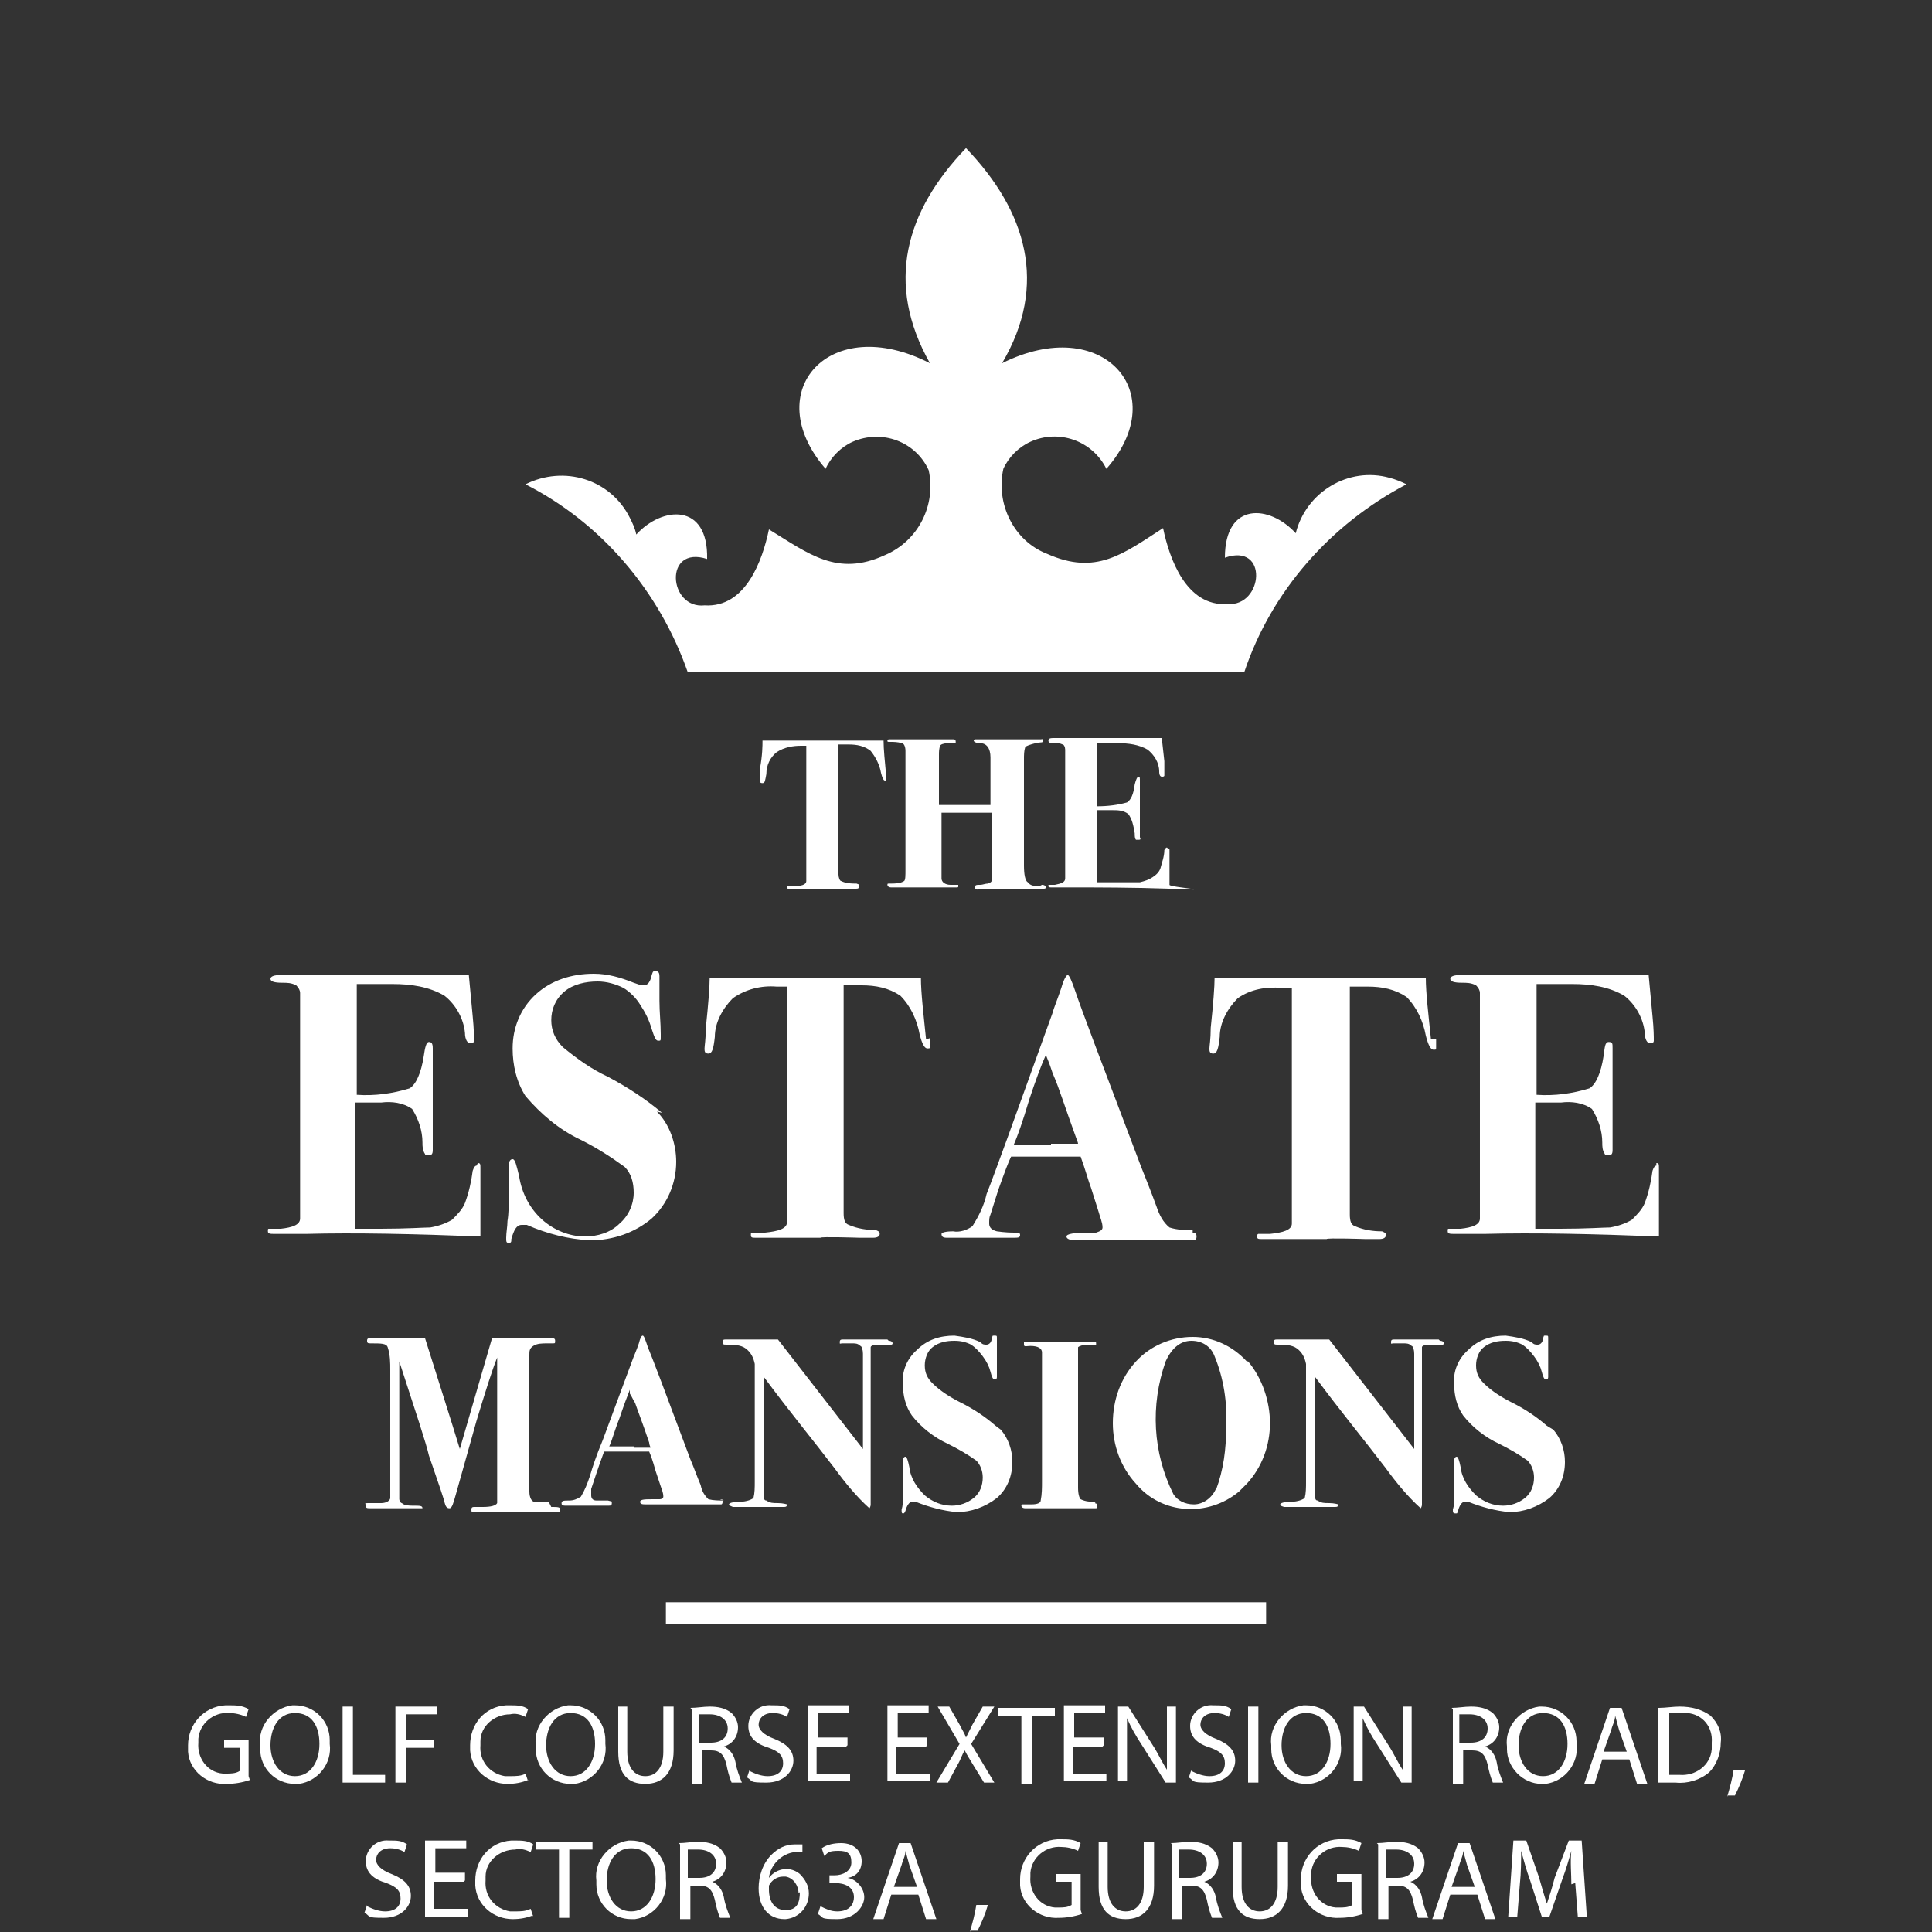 <?xml version="1.0" encoding="UTF-8"?>
<svg id="Layer_1" data-name="Layer 1" xmlns="http://www.w3.org/2000/svg" version="1.1" viewBox="0 0 150 150">
  <rect x="0" y="0" width="150" height="150" fill="#333333" stroke="none"/>
  <defs>
    <style>
      .cls-1 {
        fill: #fff;
        stroke-width: 0px;
      }
    </style>
  </defs>
  <g id="Group_506" data-name="Group 506">
    <g id="Group_499" data-name="Group 499">
      <rect id="Rectangle_24" data-name="Rectangle 24" class="cls-1" x="51.7" y="124.4" width="46.6" height="1.7"/>
      <path id="Path_443" data-name="Path 443" class="cls-1" d="M53.4,52.2h0c-2.2-6.3-6.7-11.6-12.6-14.6,3-1.5,6.6-.4,8.1,2.6.2.4.4.8.5,1.3,2-2.2,5.6-2.5,5.5,1.9-3.4-1.1-3,3.9-.2,3.6,3.2.2,4.5-3.5,5-5.9,3.1,1.9,5.3,3.7,9,2,2.6-1.1,4-3.9,3.4-6.6-1-2.2-3.6-3.2-5.9-2.2-.9.4-1.7,1.2-2.1,2.1-5.2-6,.3-12.2,8.1-8.2-3.5-6.2-1.9-11.8,2.8-16.7,4.7,4.9,6.4,10.6,2.8,16.7,7.8-3.9,13.3,2.3,8.1,8.2-1.1-2.2-3.7-3.1-5.9-2.1-.9.4-1.7,1.2-2.1,2.1-.6,2.7.8,5.6,3.4,6.6,3.8,1.7,5.9,0,9-2,.5,2.4,1.8,6.1,5,5.9,2.8.2,3.2-4.8-.2-3.6,0-4.4,3.5-4.1,5.5-1.9.8-3.2,4.1-5.2,7.3-4.3.4.1.9.3,1.3.5-5.9,3.1-10.5,8.3-12.6,14.6h-43.2,0Z"/>
      <path id="Path_444" data-name="Path 444" class="cls-1" d="M19.4,138.2c-.6.2-1.2.3-1.8.3-1.5.1-2.9-1-3-2.5,0-.2,0-.3,0-.5,0-1.6,1.2-3,2.9-3.1h.3c.5,0,1,0,1.5.3l-.2.6c-.4-.2-.9-.3-1.3-.3-1.2-.1-2.3.8-2.4,2v.3c-.1,1.2.7,2.3,1.9,2.4.1,0,.2,0,.3,0,.3,0,.7,0,1-.2v-1.8h-1.2v-.6h1.9v2.8h0Z"/>
      <path id="Path_445" data-name="Path 445" class="cls-1" d="M21,135.5c0,1.3.7,2.4,1.9,2.4s1.9-1.1,1.9-2.5-.6-2.4-1.9-2.4-1.9,1.2-1.9,2.5M25.6,135.4c.2,1.5-.9,2.9-2.4,3.1-.1,0-.2,0-.3,0-1.5,0-2.7-1.2-2.7-2.7,0,0,0-.2,0-.3-.2-1.5,1-2.9,2.5-3.1,0,0,.2,0,.2,0,1.5,0,2.7,1.2,2.7,2.7,0,.1,0,.2,0,.3"/>
      <path id="Path_446" data-name="Path 446" class="cls-1" d="M26.6,132.5h.8v5.3h2.5v.6h-3.3v-5.9Z"/>
      <path id="Path_447" data-name="Path 447" class="cls-1" d="M30.7,132.5h3.2v.6h-2.4v2h2.2v.6h-2.2v2.7h-.8v-5.9h0Z"/>
      <path id="Path_448" data-name="Path 448" class="cls-1" d="M41,138.2c-.5.2-1,.3-1.6.3-1.5,0-2.8-1.1-2.9-2.6v-.4c0-1.6,1.1-3,2.8-3.1h.3c.5,0,1,0,1.4.3l-.2.6c-.4-.2-.8-.3-1.2-.2-1.2,0-2.3.9-2.3,2.1v.3c-.1,1.2.7,2.2,1.9,2.4.1,0,.2,0,.4,0,.4,0,.9,0,1.2-.2l.2.6h0Z"/>
      <path id="Path_449" data-name="Path 449" class="cls-1" d="M42.4,135.5c0,1.3.7,2.4,1.9,2.4s1.9-1.1,1.9-2.5-.6-2.4-1.9-2.4-1.9,1.2-1.9,2.5M47,135.4c.2,1.5-.9,2.9-2.4,3.1-.1,0-.2,0-.3,0-1.5,0-2.7-1.2-2.7-2.7,0,0,0-.2,0-.3-.2-1.5,1-2.9,2.5-3.1,0,0,.2,0,.2,0,1.5,0,2.7,1.2,2.7,2.7,0,.1,0,.2,0,.3"/>
      <path id="Path_450" data-name="Path 450" class="cls-1" d="M48.7,132.5v3.5c0,1.3.6,1.9,1.4,1.9s1.4-.6,1.4-1.9v-3.5h.8v3.4c0,1.8-.9,2.6-2.2,2.6s-2.1-.7-2.1-2.5v-3.5h.8,0Z"/>
      <path id="Path_451" data-name="Path 451" class="cls-1" d="M54.4,135.3h.8c.8,0,1.3-.4,1.3-1.1s-.6-1.1-1.4-1.1-.5,0-.8,0c0,0,0,2.2,0,2.2ZM53.6,132.6c.5,0,1-.1,1.5-.1.6,0,1.2.1,1.7.5.3.3.5.7.5,1.1,0,.7-.4,1.3-1.1,1.5h0c.5.2.8.7.9,1.2.1.6.3,1.1.5,1.6h-.8c-.2-.5-.3-.9-.4-1.4-.2-.8-.5-1.1-1.2-1.1h-.7v2.6h-.8v-5.8h0Z"/>
      <path id="Path_452" data-name="Path 452" class="cls-1" d="M58.2,137.5c.4.2.9.4,1.4.4.8,0,1.2-.4,1.2-1s-.3-.9-1.1-1.2c-1-.3-1.6-.8-1.6-1.7,0-.9.8-1.7,1.8-1.6h.1c.5,0,.9,0,1.3.3l-.2.6c-.3-.2-.7-.3-1.1-.3-.8,0-1.1.5-1.1.9s.4.8,1.2,1.1c1,.4,1.5.9,1.5,1.7s-.7,1.7-2.1,1.7-1-.1-1.5-.4l.2-.6h0Z"/>
      <path id="Path_453" data-name="Path 453" class="cls-1" d="M65.7,135.6h-2.3v2.1h2.6v.6h-3.3v-5.9h3.2v.6h-2.4v1.9h2.3v.6h0Z"/>
      <path id="Path_454" data-name="Path 454" class="cls-1" d="M71.9,135.6h-2.3v2.1h2.6v.6h-3.3v-5.9h3.2v.6h-2.4v1.9h2.3v.6h0Z"/>
      <path id="Path_455" data-name="Path 455" class="cls-1" d="M76.4,138.4l-.8-1.3c-.3-.5-.5-.8-.7-1.2h0c-.2.3-.3.7-.6,1.2l-.7,1.3h-.9l1.8-3-1.7-2.9h.9l.8,1.4c.2.4.4.7.5,1h0c.2-.4.3-.6.5-1l.8-1.4h.9l-1.8,2.9,1.8,3h-.9Z"/>
      <path id="Path_456" data-name="Path 456" class="cls-1" d="M79.3,133.2h-1.8v-.6h4.4v.6h-1.8v5.3h-.8s0-5.3,0-5.3Z"/>
      <path id="Path_457" data-name="Path 457" class="cls-1" d="M85.6,135.6h-2.3v2.1h2.6v.6h-3.3v-5.9h3.2v.6h-2.4v1.9h2.3v.6Z"/>
      <path id="Path_458" data-name="Path 458" class="cls-1" d="M86.8,138.4v-5.9h.8l1.9,3c.4.6.7,1.3,1.1,1.9h0c0-.8,0-1.5,0-2.4v-2.5h.7v5.9h-.8l-1.9-3c-.4-.6-.8-1.3-1.1-2h0c0,.7,0,1.5,0,2.4v2.5h-.7,0Z"/>
      <path id="Path_459" data-name="Path 459" class="cls-1" d="M92.5,137.5c.4.2.9.4,1.4.4.8,0,1.2-.4,1.2-1s-.3-.9-1.1-1.2c-1-.3-1.6-.8-1.6-1.7,0-.9.8-1.7,1.8-1.6h.1c.5,0,.9,0,1.3.3l-.2.6c-.3-.2-.7-.3-1.1-.3-.8,0-1.1.5-1.1.9s.4.8,1.2,1.1c1,.4,1.5.9,1.5,1.7s-.7,1.7-2.1,1.7-1-.1-1.5-.4l.2-.6h0Z"/>
      <rect id="Rectangle_25" data-name="Rectangle 25" class="cls-1" x="96.9" y="132.5" width=".8" height="5.9"/>
      <path id="Path_460" data-name="Path 460" class="cls-1" d="M99.5,135.5c0,1.3.7,2.4,1.9,2.4s1.9-1.1,1.9-2.5-.6-2.4-1.9-2.4-1.9,1.2-1.9,2.5M104.1,135.4c.2,1.5-.9,2.9-2.4,3.1-.1,0-.2,0-.3,0-1.5,0-2.7-1.2-2.7-2.7,0,0,0-.2,0-.3-.2-1.5,1-2.9,2.5-3.1,0,0,.2,0,.2,0,1.5,0,2.7,1.2,2.7,2.7,0,.1,0,.2,0,.3"/>
      <path id="Path_461" data-name="Path 461" class="cls-1" d="M105.1,138.4v-5.9h.8l1.9,3c.4.6.7,1.3,1.1,1.9h0c0-.8,0-1.5,0-2.4v-2.5h.7v5.9h-.8l-1.9-3c-.4-.6-.8-1.3-1.1-2h0c0,.7,0,1.5,0,2.4v2.5h-.7,0Z"/>
      <path id="Path_462" data-name="Path 462" class="cls-1" d="M113.4,135.3h.8c.8,0,1.3-.4,1.3-1.1s-.6-1.1-1.4-1.1-.5,0-.8,0c0,0,0,2.2,0,2.2ZM112.7,132.6c.5,0,1-.1,1.5-.1.6,0,1.2.1,1.7.5.3.3.5.7.5,1.1,0,.7-.4,1.3-1.1,1.5h0c.5.2.8.7.9,1.2.1.6.3,1.1.5,1.6h-.8c-.2-.5-.3-.9-.4-1.4-.2-.8-.5-1.1-1.2-1.1h-.7v2.6h-.8v-5.8h0Z"/>
      <path id="Path_463" data-name="Path 463" class="cls-1" d="M117.9,135.5c0,1.3.7,2.4,1.9,2.4s1.9-1.1,1.9-2.5-.6-2.4-1.9-2.4-1.9,1.2-1.9,2.5M122.4,135.4c.2,1.5-.9,2.9-2.4,3.1-.1,0-.2,0-.3,0-1.5,0-2.7-1.3-2.7-2.7,0,0,0-.2,0-.2-.2-1.5,1-2.9,2.5-3.1,0,0,.2,0,.2,0,1.5,0,2.7,1.2,2.7,2.7,0,.1,0,.2,0,.3"/>
      <path id="Path_464" data-name="Path 464" class="cls-1" d="M126.3,136l-.6-1.7c-.1-.4-.2-.7-.3-1.1h0c0,.4-.2.7-.3,1.1l-.6,1.7h1.8ZM124.4,136.6l-.6,1.9h-.8l2-5.9h.9l2,5.9h-.8l-.6-1.9h-2.1,0Z"/>
      <path id="Path_465" data-name="Path 465" class="cls-1" d="M129.6,137.8c.3,0,.5,0,.8,0,1.2.1,2.4-.7,2.5-2,0-.2,0-.4,0-.5.1-1.2-.7-2.2-1.9-2.3-.2,0-.3,0-.5,0-.3,0-.6,0-.9,0,0,0,0,4.7,0,4.7ZM128.8,132.6c.5,0,1.1-.1,1.6-.1.9,0,1.7.2,2.4.7.6.6.9,1.3.8,2.1,0,.8-.3,1.7-.9,2.3-.7.6-1.7.9-2.6.8-.5,0-.9,0-1.4,0v-5.8h0Z"/>
      <path id="Path_466" data-name="Path 466" class="cls-1" d="M134.1,139.5c.2-.7.4-1.4.5-2.1h.9c-.2.7-.5,1.4-.8,2h-.6Z"/>
      <path id="Path_467" data-name="Path 467" class="cls-1" d="M28.5,148c.4.2.9.4,1.4.4.8,0,1.2-.4,1.2-1s-.3-.9-1.1-1.2c-1-.3-1.6-.8-1.6-1.7,0-.9.8-1.7,1.8-1.6h.1c.5,0,.9,0,1.3.3l-.2.6c-.3-.2-.7-.3-1.1-.3-.8,0-1.1.5-1.1.9s.4.8,1.2,1.1c1,.4,1.5.9,1.5,1.7s-.7,1.7-2.1,1.7-1-.1-1.5-.4l.2-.6h0Z"/>
      <path id="Path_468" data-name="Path 468" class="cls-1" d="M36,146.1h-2.3v2.1h2.6v.6h-3.3v-5.9h3.2v.6h-2.4v1.9h2.3s0,.6,0,.6Z"/>
      <path id="Path_469" data-name="Path 469" class="cls-1" d="M41.4,148.7c-.5.2-1,.3-1.6.3-1.5,0-2.8-1.1-2.9-2.6v-.4c0-1.6,1.1-3,2.8-3.1h.3c.5,0,1,0,1.4.3l-.2.6c-.4-.2-.8-.3-1.2-.2-1.2,0-2.3.9-2.3,2.1v.3c-.1,1.2.7,2.2,1.9,2.4.1,0,.2,0,.4,0,.4,0,.8,0,1.2-.2l.2.6h0Z"/>
      <path id="Path_470" data-name="Path 470" class="cls-1" d="M43.4,143.6h-1.8v-.6h4.4v.6h-1.8v5.3h-.8s0-5.3,0-5.3Z"/>
      <path id="Path_471" data-name="Path 471" class="cls-1" d="M47.1,146c0,1.3.7,2.4,1.9,2.4s1.9-1.1,1.9-2.5-.6-2.4-1.9-2.4-1.9,1.2-1.9,2.5M51.7,145.9c.2,1.5-.9,2.9-2.4,3.1-.1,0-.2,0-.3,0-1.5,0-2.7-1.2-2.7-2.7,0,0,0-.2,0-.3-.2-1.5,1-2.9,2.5-3.1,0,0,.2,0,.2,0,1.5,0,2.7,1.2,2.7,2.7,0,.1,0,.2,0,.3"/>
      <path id="Path_472" data-name="Path 472" class="cls-1" d="M53.5,145.8h.8c.8,0,1.3-.4,1.3-1.1s-.6-1.1-1.4-1.1-.5,0-.8,0c0,0,0,2.2,0,2.2ZM52.7,143.1c.5,0,1-.1,1.5-.1.6,0,1.2.1,1.7.5.3.3.5.7.5,1.1,0,.7-.4,1.3-1.1,1.5h0c.5.2.8.7.9,1.2.1.6.3,1.1.5,1.6h-.8c-.2-.5-.3-.9-.4-1.4-.2-.8-.5-1.1-1.2-1.1h-.7v2.6h-.8v-5.8h0Z"/>
      <path id="Path_473" data-name="Path 473" class="cls-1" d="M62,147c0-.6-.4-1.2-1-1.3h-.2c-.5,0-.9.3-1.1.7,0,.1,0,.2,0,.3,0,.9.4,1.6,1.3,1.6s1.1-.6,1.1-1.4M62.3,143.8c-.2,0-.4,0-.6,0-1,.1-1.9,1-2,2h0c.6-.8,1.7-.9,2.4-.3.4.4.7.9.7,1.5,0,1-.7,1.9-1.8,2h-.1c-1.2,0-2-.9-2-2.4,0-.9.3-1.9,1-2.6.5-.5,1.1-.8,1.8-.8.2,0,.4,0,.6,0v.6h0Z"/>
      <path id="Path_474" data-name="Path 474" class="cls-1" d="M63.7,148c.4.2.8.4,1.3.4,1,0,1.3-.6,1.3-1.1,0-.8-.7-1.1-1.5-1.1h-.4v-.6h.4c.6,0,1.3-.3,1.3-1s-.3-.9-1-.9-.8.1-1.1.4l-.2-.6c.4-.3,1-.4,1.5-.4,1.1,0,1.6.7,1.6,1.4s-.4,1.2-1.1,1.3h0c.7.1,1.3.8,1.3,1.5s-.7,1.7-2.1,1.7-1-.1-1.5-.4l.2-.6h0Z"/>
      <path id="Path_475" data-name="Path 475" class="cls-1" d="M71.2,146.5l-.6-1.7c-.1-.4-.2-.7-.3-1.1h0c0,.4-.2.7-.3,1.1l-.6,1.7h1.8ZM69.2,147.1l-.6,1.9h-.8l2-5.9h.9l2,5.9h-.8l-.6-1.9h-2.1Z"/>
      <path id="Path_476" data-name="Path 476" class="cls-1" d="M75.3,150c.2-.7.4-1.4.5-2.1h.9c-.2.7-.5,1.4-.8,2,0,0-.6,0-.6,0Z"/>
      <path id="Path_477" data-name="Path 477" class="cls-1" d="M84,148.6c-.6.2-1.2.3-1.8.3-1.5.1-2.9-1-3-2.5,0-.2,0-.3,0-.5,0-1.6,1.2-3,2.9-3.1h.3c.5,0,1,0,1.5.3l-.2.6c-.4-.2-.9-.3-1.3-.3-1.2-.1-2.3.8-2.4,2v.3c-.1,1.2.7,2.3,1.9,2.4.1,0,.2,0,.3,0,.3,0,.7,0,1-.2v-1.8h-1.2v-.6h1.9v2.8h0Z"/>
      <path id="Path_478" data-name="Path 478" class="cls-1" d="M86,143v3.5c0,1.3.6,1.9,1.4,1.9s1.4-.6,1.4-1.9v-3.5h.8v3.4c0,1.8-.9,2.6-2.2,2.6s-2.1-.7-2.1-2.5v-3.5h.8,0Z"/>
      <path id="Path_479" data-name="Path 479" class="cls-1" d="M91.6,145.8h.8c.8,0,1.3-.4,1.3-1.1s-.6-1.1-1.4-1.1-.5,0-.8,0c0,0,0,2.2,0,2.2ZM90.9,143.1c.5,0,1-.1,1.5-.1.6,0,1.2.1,1.7.5.3.3.5.7.5,1.1,0,.7-.4,1.3-1.1,1.5h0c.5.2.8.7.9,1.2.1.6.3,1.1.5,1.6h-.8c-.2-.5-.3-.9-.4-1.4-.2-.8-.5-1.1-1.2-1.1h-.7v2.6h-.8v-5.8h0Z"/>
      <path id="Path_480" data-name="Path 480" class="cls-1" d="M96.4,143v3.5c0,1.3.6,1.9,1.4,1.9s1.4-.6,1.4-1.9v-3.5h.8v3.4c0,1.8-.9,2.6-2.2,2.6s-2.1-.7-2.1-2.5v-3.5h.8,0Z"/>
      <path id="Path_481" data-name="Path 481" class="cls-1" d="M105.8,148.6c-.6.2-1.2.3-1.8.3-1.5.1-2.9-1-3-2.5,0-.2,0-.3,0-.5,0-1.6,1.2-3,2.9-3.1h.3c.5,0,1,0,1.5.3l-.2.6c-.4-.2-.9-.3-1.3-.3-1.2-.1-2.3.8-2.4,2v.3c-.1,1.2.7,2.3,1.9,2.4.1,0,.2,0,.3,0,.3,0,.7,0,1-.2v-1.8h-1.2v-.6h1.9v2.8h0Z"/>
      <path id="Path_482" data-name="Path 482" class="cls-1" d="M107.7,145.8h.8c.8,0,1.3-.4,1.3-1.1s-.6-1.1-1.4-1.1-.5,0-.8,0c0,0,0,2.2,0,2.2ZM106.9,143.1c.5,0,1-.1,1.5-.1.6,0,1.2.1,1.7.5.3.3.5.7.5,1.1,0,.7-.4,1.3-1.1,1.5h0c.5.2.8.7.9,1.2.1.6.3,1.1.5,1.6h-.8c-.2-.5-.3-.9-.4-1.4-.2-.8-.5-1.1-1.2-1.1h-.7v2.6h-.8v-5.8h0Z"/>
      <path id="Path_483" data-name="Path 483" class="cls-1" d="M114.5,146.5l-.6-1.7c-.1-.4-.2-.7-.3-1.1h0c0,.4-.2.7-.3,1.1l-.6,1.7h1.8ZM112.6,147.1l-.6,1.9h-.8l2-5.9h.9l2,5.9h-.8l-.6-1.9h-2.1,0Z"/>
      <path id="Path_484" data-name="Path 484" class="cls-1" d="M122,146.3c0-.8-.1-1.8,0-2.6h0c-.2.7-.4,1.4-.7,2.2l-1,2.9h-.6l-.9-2.8c-.3-.8-.5-1.6-.7-2.3h0c0,.7,0,1.7-.1,2.6l-.2,2.5h-.7l.4-5.9h1l1,2.9c.2.7.4,1.4.6,2h0c.2-.6.4-1.2.6-2l1.1-2.9h1l.4,5.9h-.7l-.2-2.6h0Z"/>
      <path id="Path_485" data-name="Path 485" class="cls-1" d="M120.1,110.7c-.8-.7-1.7-1.3-2.7-1.8-.8-.4-1.6-.9-2.2-1.5-.4-.4-.6-.8-.6-1.4,0-.5.2-1.1.6-1.4.5-.4,1.1-.5,1.7-.5.5,0,.9.1,1.3.3.3.2.6.5.9.9.3.4.5.8.6,1.2.1.4.2.6.3.6s.2,0,.2-.2,0-.1,0-.2c0-.5,0-1.1,0-1.6,0-.2,0-.4,0-.7,0-.3,0-.5,0-.5,0-.2,0-.2-.2-.2s-.1,0-.2.2c0,.3-.2.5-.4.5-.2,0-.3,0-.5-.2-.6-.3-1.3-.4-2-.5-1.1,0-2.1.3-2.9,1.1-.8.7-1.2,1.7-1.1,2.7,0,.8.2,1.7.7,2.4.7.9,1.7,1.7,2.8,2.2.8.4,1.5.8,2.2,1.3.3.3.5.8.5,1.3,0,.6-.2,1.2-.7,1.6-.5.4-1.1.6-1.7.6-.8,0-1.5-.3-2.1-.8-.6-.6-1.1-1.3-1.2-2.2-.1-.5-.2-.8-.3-.8s-.2.1-.2.3,0,.3,0,.8c0,.2,0,.5,0,.9s0,.8,0,1.2c0,.3,0,.6-.1.9,0,.2,0,.3.2.3s.1,0,.2-.2c.1-.4.3-.7.5-.7s.2,0,.3,0c1,.4,2.1.7,3.2.8,1.1,0,2.2-.4,3.1-1.1.8-.7,1.2-1.7,1.2-2.8,0-.9-.3-1.8-.9-2.5M111.7,104c-.2,0-.9,0-2.2,0h-1.2c-.2,0-.3,0-.3.2s0,.1.2.1h.8c.2,0,.4,0,.6.2.1,0,.2.3.2.6v7.4l-6.6-8.5c-.6,0-1.3,0-2.2,0s-.8,0-1,0c-.5,0-.7,0-.8,0-.2,0-.3,0-.3.2s.1.2.3.2c.5,0,1.1,0,1.5.3.4.3.6.7.7,1.2,0,.2,0,.6,0,1.4v7.7c0,.5,0,.9-.1,1.3-.1.1-.5.3-1.1.3-.5,0-.8.1-.8.2s0,.1.3.2h.5c.7,0,1.3,0,1.7,0s.7,0,1.4,0c.1,0,.2,0,.3,0,.2,0,.3,0,.3-.2s0,0,0,0c0,0-.3-.1-.7-.1s-.6,0-.9-.2c-.2,0-.2-.2-.2-.5v-9.1c2,2.7,3.9,5,5.5,7.1.8,1.1,1.7,2.2,2.7,3.1,0,0,.1-.1.1-.3v-11c0-.4,0-.8,0-1.2,0-.1.2-.2.6-.2.6,0,.9,0,1,0,0,0,.1,0,.1-.1,0-.1-.1-.2-.3-.2M94.4,115.6c-.3.7-1,1.2-1.7,1.2-.7,0-1.3-.3-1.6-.8-1.6-3.2-1.8-6.9-.6-10.3.5-1.1,1.2-1.6,2-1.6.8,0,1.5.4,1.8,1.2.7,1.7,1,3.6.9,5.5,0,1.7-.2,3.3-.8,4.9M96.8,105.7c-1.1-1.2-2.6-1.9-4.2-1.9-1.7,0-3.3.7-4.4,1.9-1.2,1.3-1.8,3-1.8,4.8,0,1.7.6,3.4,1.8,4.7,2,2.4,5.6,2.6,8,.6.2-.2.4-.4.6-.6,1.2-1.3,1.8-3,1.8-4.7,0-1.7-.6-3.5-1.7-4.8M85.1,116.6c-.4,0-.8,0-1.2-.2-.1-.1-.2-.4-.2-.9v-10.9c.1-.1.4-.2.8-.2.2,0,.4,0,.6,0,0,0,0,0,0-.1,0-.1,0-.1-.2-.1h-4.9c-.2,0-.3,0-.5,0,0,0,0,0,0,.2s.2.1.5.1c.6,0,.9.2.9.5,0,.5,0,.1,0,.3v9.7c0,.5,0,1-.1,1.5,0,.2-.3.3-.7.3-.4,0-.7,0-.7,0,0,0-.1,0-.1.1h0c0,.1.1.2.3.2s.5,0,.8,0c1.1,0,1.9,0,2.5,0s1.2,0,1.9,0c0,0,.2,0,.2,0,.2,0,.2,0,.2-.2s0-.1-.2-.2M77.3,110.7c-.8-.7-1.7-1.3-2.7-1.8-.8-.4-1.6-.9-2.2-1.5-.4-.4-.6-.8-.6-1.4,0-.5.2-1.1.6-1.4.5-.4,1.1-.5,1.7-.5.5,0,.9.1,1.3.3.3.2.6.5.9.9.3.4.5.8.6,1.2.1.4.2.6.3.6s.2,0,.2-.2,0-.1,0-.2c0-.5,0-1.1,0-1.6,0-.2,0-.4,0-.7,0-.3,0-.5,0-.5,0-.2,0-.2-.2-.2s-.1,0-.2.2c0,.3-.2.5-.4.5-.2,0-.3,0-.5-.2-.6-.3-1.3-.4-2-.5-1.1,0-2.1.3-2.9,1.1-.8.7-1.2,1.7-1.1,2.7,0,.8.2,1.7.7,2.4.7.9,1.7,1.7,2.8,2.2.8.4,1.5.8,2.2,1.3.3.3.5.8.5,1.3,0,.6-.2,1.2-.7,1.6-.5.4-1.1.6-1.7.6-.8,0-1.5-.3-2.1-.8-.6-.6-1.1-1.3-1.2-2.2-.1-.5-.2-.8-.3-.8s-.2.1-.2.3,0,.3,0,.8c0,.2,0,.5,0,.9s0,.8,0,1.2c0,.3,0,.6-.1.9,0,.2,0,.3.1.3s.1,0,.2-.2c.1-.4.3-.7.5-.7s.2,0,.3,0c1,.4,2.1.7,3.2.8,1.1,0,2.2-.4,3.1-1.1.8-.7,1.2-1.7,1.2-2.8,0-.9-.3-1.8-.9-2.5M68.9,104c-.2,0-.9,0-2.2,0h-1.2c-.2,0-.3,0-.3.2s0,.1.2.1h.8c.2,0,.4,0,.6.2.1,0,.2.3.2.6v7.4l-6.6-8.5c-.6,0-1.3,0-2.2,0s-.8,0-1,0c-.5,0-.7,0-.8,0-.2,0-.3,0-.3.2s.1.2.3.2c.5,0,1.1,0,1.5.3.4.3.6.7.7,1.2,0,.2,0,.6,0,1.4v7.7c0,.5,0,.9-.1,1.3-.1.1-.5.3-1.1.3-.5,0-.8.1-.8.2s.1.1.3.2h.5c.7,0,1.3,0,1.7,0s.7,0,1.4,0c.1,0,.2,0,.3,0,.2,0,.3,0,.3-.2s0,0,0,0c0,0-.3-.1-.7-.1s-.6,0-.9-.2c-.2,0-.2-.2-.2-.5v-9.1c2,2.7,3.9,5,5.5,7.1.8,1.1,1.7,2.2,2.7,3.1,0,0,.1-.1.1-.3v-11c0-.4,0-.8,0-1.2,0-.1.2-.2.6-.2.6,0,.9,0,1,0,0,0,.1,0,.1-.1s-.1-.2-.3-.2M49.2,112.3h-1.9c.2-.4.4-1.2.8-2.2.3-.9.6-1.7.8-2.2v.3c.2.3.3.6.4.7.2.6.6,1.6,1.1,3.1,0,.2.1.3.1.4,0,0-1.3,0-1.3,0ZM56.2,116.5c-.4,0-.8,0-1.2-.1-.3-.3-.5-.6-.6-1.1-.3-.7-.5-1.3-.8-2-1.9-5.1-3-8-3.3-8.7-.2-.6-.3-.9-.4-.9s-.2.2-.3.6c-.2.6-.4,1-.5,1.3l-2.3,6.2c-.5,1.2-.8,2.1-1,2.8-.2.6-.4,1.1-.7,1.6-.3.2-.6.3-.9.3-.4,0-.6,0-.6.2,0,.1,0,.2.3.2h3.3c.2,0,.3,0,.3-.2s0-.1-.3-.2c-.5,0-.9,0-.9,0-.3,0-.4-.2-.4-.4s0-.3,0-.5l.4-1.2c.3-.9.5-1.4.6-1.7.6,0,1.1,0,1.7,0h1.8c.3.7.4,1.2.5,1.5l.4,1.2c.1.3.2.5.2.8,0,.1-.1.2-.3.2-.1,0-.3,0-.4,0-.7,0-1.1,0-1.1.2s.2.2.5.2.6,0,1.3,0c.3,0,.7,0,1.1,0s1,0,1.9,0h.8c.2,0,.5,0,.7,0,0,0,.1,0,.1-.2s0-.2-.2-.2M42.6,116.6c-.4,0-.7,0-1.1,0-.2,0-.4-.3-.4-.8v-10.6c0-.3,0-.5.3-.7.3-.2.7-.2,1.1-.2h.4c.2,0,.2,0,.2-.2s-.1-.2-.4-.2h-4.5l-2.5,8.6c-.7-2.3-1.6-5.1-2.7-8.6,0,0-.1,0-.2,0h-4c-.2,0-.3,0-.3.2s.1.2.3.2c.8,0,1.2,0,1.3.3.2.6.2,1.2.2,1.8v9c0,.3,0,.6,0,.9,0,.2-.3.4-.7.4-.1,0-.4,0-.9,0s-.3,0-.3.2.1.2.4.2c.2,0,.5,0,1,0,.3,0,.7,0,1,0h1.7c.2,0,.3,0,.3,0,0-.2-.2-.2-.7-.2-.3,0-.7,0-.9-.2-.1,0-.2-.2-.2-.3,0-.1,0-.4,0-1v-9.7c1.3,4,2.1,6.4,2.3,7.3.8,2.3,1.2,3.5,1.2,3.6.1.4.2.5.4.5s.3-.4.5-1.1l1.6-5.7c.7-2.3,1.2-3.9,1.6-4.9v10.2c0,.4,0,.8,0,1.1-.1.2-.5.3-1.1.3h-.6c-.2,0-.3,0-.3.2s0,.2.3.2h6.2c.3,0,.4,0,.4-.2s-.2-.2-.7-.2"/>
      <path id="Path_486" data-name="Path 486" class="cls-1" d="M128.6,90.5c-.1,0-.2.1-.3.4-.1.8-.3,1.7-.6,2.5-.2.5-.6.9-1,1.3-.5.3-1.1.5-1.7.6-.5,0-1.8.1-3.9.1h-1.9v-9.8h2c.8-.1,1.7,0,2.4.5.5.8.8,1.7.8,2.6,0,.3,0,.6.2.9,0,.1.2.1.3.1.2,0,.3-.1.3-.4s0-.3,0-.4c0-.9,0-2.1,0-3.8s0-1.1,0-1.5c0-1.1,0-1.8,0-2.2s0-.5-.3-.5-.3.4-.4,1.1c-.2,1.3-.6,2.2-1.1,2.5-1.3.4-2.7.6-4.1.5v-8.6c1.3,0,2.3,0,2.8,0,1.4,0,2.8.2,4,.9.9.7,1.5,1.8,1.6,2.9,0,.5.2.8.4.8.1,0,.3,0,.3-.2h0c0-.3,0-.9-.1-1.9l-.3-3.2c-.6,0-1.2,0-1.6,0h-2c-2.3,0-5.2,0-8.8,0-.9,0-1.7,0-2.2,0s-.8.1-.8.3.3.3.9.3c.4,0,.7,0,1.1.2.2.2.3.4.3.6,0,.1,0,.8,0,1.9v14.8c0,.3,0,.6,0,.8,0,.5-.6.7-1.5.8-.5,0-.8,0-.9,0s-.1,0-.1.2.2.2.5.2h2.4c3.8-.1,8.3,0,13.5.2,0,0,0-.2,0-.6s0-1.1,0-2c0-1.8,0-2.7,0-2.7,0-.3,0-.4-.2-.4M111.1,80.7c-.2-2-.4-3.6-.4-4.8-.3,0-.8,0-1.5,0s-1.5,0-2.4,0-1.9,0-3,0c-2,0-3.6,0-4.9,0h-2s-2.6,0-2.6,0c0,.7-.1,2-.3,3.9,0,.9-.1,1.4-.1,1.6,0,.2,0,.4.3.4s.4-.4.5-1.3c0-1.1.6-2.2,1.4-3,1-.7,2.2-.9,3.4-.8h.8v12.4c0,3.7,0,5.7,0,5.9,0,.5-.7.7-1.7.8-.6,0-.9,0-.9,0s-.1,0-.1.2.1.2.4.2h5c0-.1,3,0,3,0,.2,0,.4,0,.7,0,.2,0,.4,0,.4,0,.3,0,.5-.1.5-.3s-.1-.2-.3-.3c-.7,0-1.4-.1-2.1-.4-.3-.1-.4-.4-.4-.9v-17.7h1.4c1.1,0,2.1.2,3,.8.8.8,1.3,1.9,1.5,3,.2.8.4,1.1.6,1.1s.2,0,.2-.2,0-.3,0-.6M81.6,88.9h-2.9c.3-.7.7-1.8,1.2-3.5.5-1.5.9-2.6,1.3-3.5l.2.5c.2.5.3.9.4,1.1.4.9.9,2.5,1.7,4.7.1.3.2.5.2.6h-2.1,0ZM92.6,95.5c-.6,0-1.2,0-1.8-.2-.5-.4-.8-1-1-1.6-.4-1.1-.8-2.1-1.2-3.1-3-7.9-4.7-12.4-5.1-13.6-.3-.9-.5-1.3-.6-1.3s-.3.3-.5,1c-.3.9-.6,1.6-.7,2l-3.5,9.7c-.7,1.9-1.2,3.3-1.6,4.3-.2.9-.6,1.7-1.1,2.5-.4.3-1,.5-1.5.4-.6,0-.9.1-.9.2,0,.2.1.3.4.3h5.2c.3,0,.5,0,.5-.2s-.1-.2-.4-.2c-.9,0-1.3-.1-1.4-.1-.4-.1-.6-.3-.6-.6s0-.5.1-.7l.6-1.9c.5-1.4.8-2.2,1-2.6.9,0,1.8,0,2.6,0h2.8c.4,1.1.6,1.9.8,2.4l.6,1.9c.1.4.3.8.3,1.2,0,.2-.2.3-.5.4-.2,0-.4,0-.6,0-1.1,0-1.7.1-1.7.3s.3.3.8.3,1,0,2,0c.5,0,1,0,1.7,0s1.5,0,3,0c.7,0,1.2,0,1.3,0,.4,0,.7,0,1.1,0,.1,0,.2-.1.2-.3,0-.2-.1-.3-.3-.3M71.9,80.7c-.2-2-.4-3.6-.4-4.8-.3,0-.8,0-1.5,0s-1.5,0-2.4,0-1.9,0-3,0c-2,0-3.6,0-4.9,0h-2s-2.6,0-2.6,0c0,.7-.1,2-.3,3.9,0,.9-.1,1.4-.1,1.6,0,.2,0,.4.3.4s.4-.4.5-1.3c0-1.1.6-2.2,1.4-3,1-.7,2.2-1,3.4-.9h.8v12.4c0,3.7,0,5.7,0,5.9,0,.5-.7.7-1.7.8-.6,0-.9,0-1,0s-.1,0-.1.2.1.2.4.2h5c0-.1,3,0,3,0,.2,0,.4,0,.7,0,.2,0,.4,0,.4,0,.3,0,.5-.1.5-.3s-.1-.2-.3-.3c-.7,0-1.4-.1-2.1-.4-.3-.1-.4-.4-.4-.9v-17.7h1.4c1.1,0,2.1.2,3,.8.8.8,1.3,1.9,1.5,3,.2.8.4,1.1.6,1.1s.2,0,.2-.2,0-.3,0-.6M51.4,86.4c-1.3-1.1-2.7-2-4.2-2.8-1.3-.6-2.4-1.4-3.5-2.3-.6-.6-.9-1.3-.9-2.1,0-.8.3-1.6,1-2.2.7-.6,1.7-.8,2.6-.8.7,0,1.4.2,2,.5.5.3,1,.8,1.3,1.3.4.6.7,1.2.9,1.9.2.6.3.9.5.9s.2,0,.2-.3,0-.2,0-.2c0-.9-.1-1.7-.1-2.6,0-.3,0-.7,0-1.1s0-.7,0-.8c0-.3-.1-.4-.3-.4s-.2,0-.3.3c-.1.5-.3.8-.6.8-.3,0-.5-.1-.8-.2-1-.4-2-.7-3.1-.7-1.7,0-3.3.5-4.5,1.6-1.2,1.1-1.8,2.6-1.8,4.2,0,1.3.3,2.6,1,3.7,1.2,1.4,2.6,2.6,4.3,3.4,1.2.6,2.3,1.3,3.4,2.1.5.5.7,1.2.7,2,0,.9-.4,1.8-1.1,2.4-.7.7-1.7,1-2.7,1-1.2,0-2.4-.5-3.3-1.3-1-.9-1.6-2.1-1.8-3.4-.2-.8-.3-1.3-.5-1.3s-.3.2-.3.5,0,.5,0,1.2c0,.3,0,.8,0,1.3s0,1.2-.1,1.8c0,.4-.1.9-.1,1.3,0,.3,0,.4.2.4s.2-.1.2-.3c.2-.7.4-1.1.8-1.1s.3,0,.4,0c1.6.7,3.2,1.1,4.9,1.2,1.8,0,3.5-.6,4.8-1.7,1.2-1.1,1.9-2.7,1.9-4.4,0-1.4-.5-2.9-1.5-3.9M37,90.5c-.1,0-.2.1-.3.4-.1.8-.3,1.7-.6,2.5-.2.5-.6.9-1,1.3-.5.3-1.1.5-1.7.6-.5,0-1.8.1-3.9.1h-1.9v-9.8h2c.8-.1,1.7,0,2.4.5.5.8.8,1.7.8,2.6,0,.3,0,.6.2.9,0,.1.2.1.3.1.2,0,.3-.1.3-.4s0-.3,0-.4c0-.9,0-2.1,0-3.8s0-1.1,0-1.5c0-1.1,0-1.8,0-2.2s-.1-.5-.3-.5-.3.4-.4,1.1c-.2,1.3-.6,2.2-1.1,2.5-1.3.4-2.7.6-4.1.5v-8.6c1.3,0,2.3,0,2.8,0,1.4,0,2.8.2,4,.9.9.7,1.5,1.8,1.6,2.9,0,.5.2.8.4.8.1,0,.3,0,.3-.2h0c0-.3,0-.9-.1-1.9l-.3-3.2c-.6,0-1.2,0-1.6,0h-2c-2.3,0-5.2,0-8.8,0-1,0-1.7,0-2.2,0s-.8.1-.8.3.3.3.9.3c.4,0,.7,0,1.1.2.2.2.3.4.3.6,0,.1,0,.8,0,1.9v14.8c0,.3,0,.6,0,.8,0,.5-.6.7-1.5.8-.5,0-.8,0-.9,0s-.1,0-.1.2.2.2.5.2h2.5c3.8-.1,8.3,0,13.5.2,0,0,0-.2,0-.6s0-1.1,0-2c0-1.8,0-2.7,0-2.7,0-.3,0-.4-.2-.4"/>
      <path id="Path_487" data-name="Path 487" class="cls-1" d="M90.6,65.8c0,0-.1,0-.2.2,0,.5-.2,1-.3,1.4-.1.3-.3.5-.6.7-.3.2-.6.3-1,.4-.3,0-1,0-2.2,0h-1.1v-5.6h1.1c.5,0,.9,0,1.3.3.3.4.4.9.5,1.5,0,.2,0,.4.1.5,0,0,0,0,.2,0,.1,0,.2,0,.1-.2,0,0,0-.2,0-.2,0-.5,0-1.2,0-2.2s0-.6,0-.8c0-.6,0-1,0-1.2s0-.3-.1-.3c-.1,0-.2.2-.3.6-.1.8-.3,1.2-.6,1.4-.7.2-1.5.3-2.3.3v-4.9c.8,0,1.3,0,1.6,0,.8,0,1.6.1,2.3.5.5.4.9,1,.9,1.7,0,.3.1.4.2.4s.2,0,.2-.1h0c0-.2,0-.5,0-1.1l-.2-1.8c-.4,0-.7,0-.9,0h-1.1c-1.3,0-3,0-5,0-.5,0-1,0-1.3,0s-.5,0-.5.2.2.2.5.2c.2,0,.4,0,.6.1.1,0,.2.2.2.4s0,.4,0,1.1v8.4c0,.2,0,.3,0,.5,0,.3-.3.4-.8.5-.3,0-.5,0-.5,0s0,0,0,.1.1.1.3.1h1.4c2.2,0,4.8,0,7.7.1,4.4.2,0-.1,0-.3s0-.6,0-1.1c0-1,0-1.5,0-1.5,0-.2,0-.2-.1-.2M80.7,68.8c-.3,0-.7,0-.9-.3-.2-.1-.3-.6-.3-1.3v-8.2c0-.4,0-.7.1-1,.1-.1.4-.2.8-.3s.6,0,.6-.2,0-.1-.2-.1h-5c-.1,0-.2,0-.2.1s.2.2.5.2c.5,0,.8.4.8,1.1v3.7c-1.3,0-2.5,0-3.6,0h-.4v-3.9c0-.2,0-.5.1-.7,0-.1.3-.2.6-.2s.4,0,.6,0c0,0,0,0,0-.1s0-.2-.2-.2h-4.9c-.1,0-.2,0-.2.1s0,.1.2.1c.3,0,.6,0,.9.1.2,0,.3.3.3.6v9.2c0,.5,0,.8-.1.9-.3.2-.7.2-1.1.2-.2,0-.2,0-.2.1s.1.2.3.2h.2c.6,0,1.1,0,1.8,0h1c-.1,0,.2,0,.8,0s1,0,1.2,0,.2,0,.2-.1,0-.1,0-.1c0,0-.3,0-.6,0-.4,0-.7-.2-.7-.5v-5.1h3.9v4.7c0,.3,0,.5,0,.5,0,.1,0,.2-.3.3-.2,0-.4.1-.6.1-.3,0-.4,0-.4.2s.2.2.5.1h1.3c1.8,0,2.9,0,3.3,0h.2c.1,0,.2,0,.2-.1,0-.1-.1-.2-.3-.2M68.8,60.2c-.1-1.1-.2-2-.2-2.7-.2,0-.5,0-.8,0h-3.1c-1.1,0-2.1,0-2.8,0h-1.2s-1.5,0-1.5,0c0,.4,0,1.1-.2,2.2,0,.5,0,.8,0,.9s0,.2.2.2.2-.2.3-.7c0-.7.3-1.3.8-1.7.6-.4,1.3-.5,1.9-.5h.4v7.1c0,2.1,0,3.2,0,3.4,0,.3-.4.4-1,.4-.3,0-.5,0-.5,0s0,0,0,.1,0,.1.2.1h2.8c0,0,1.7,0,1.7,0,.1,0,.2,0,.4,0h.2c.2,0,.3,0,.3-.2s0-.1-.2-.2c-.4,0-.8,0-1.2-.2-.1,0-.2-.3-.2-.5v-10.1h.8c.6,0,1.2.1,1.7.5.4.5.7,1.1.8,1.7.1.4.2.6.3.6s.1,0,.1-.1,0-.2,0-.3"/>
    </g>
  </g>
</svg>